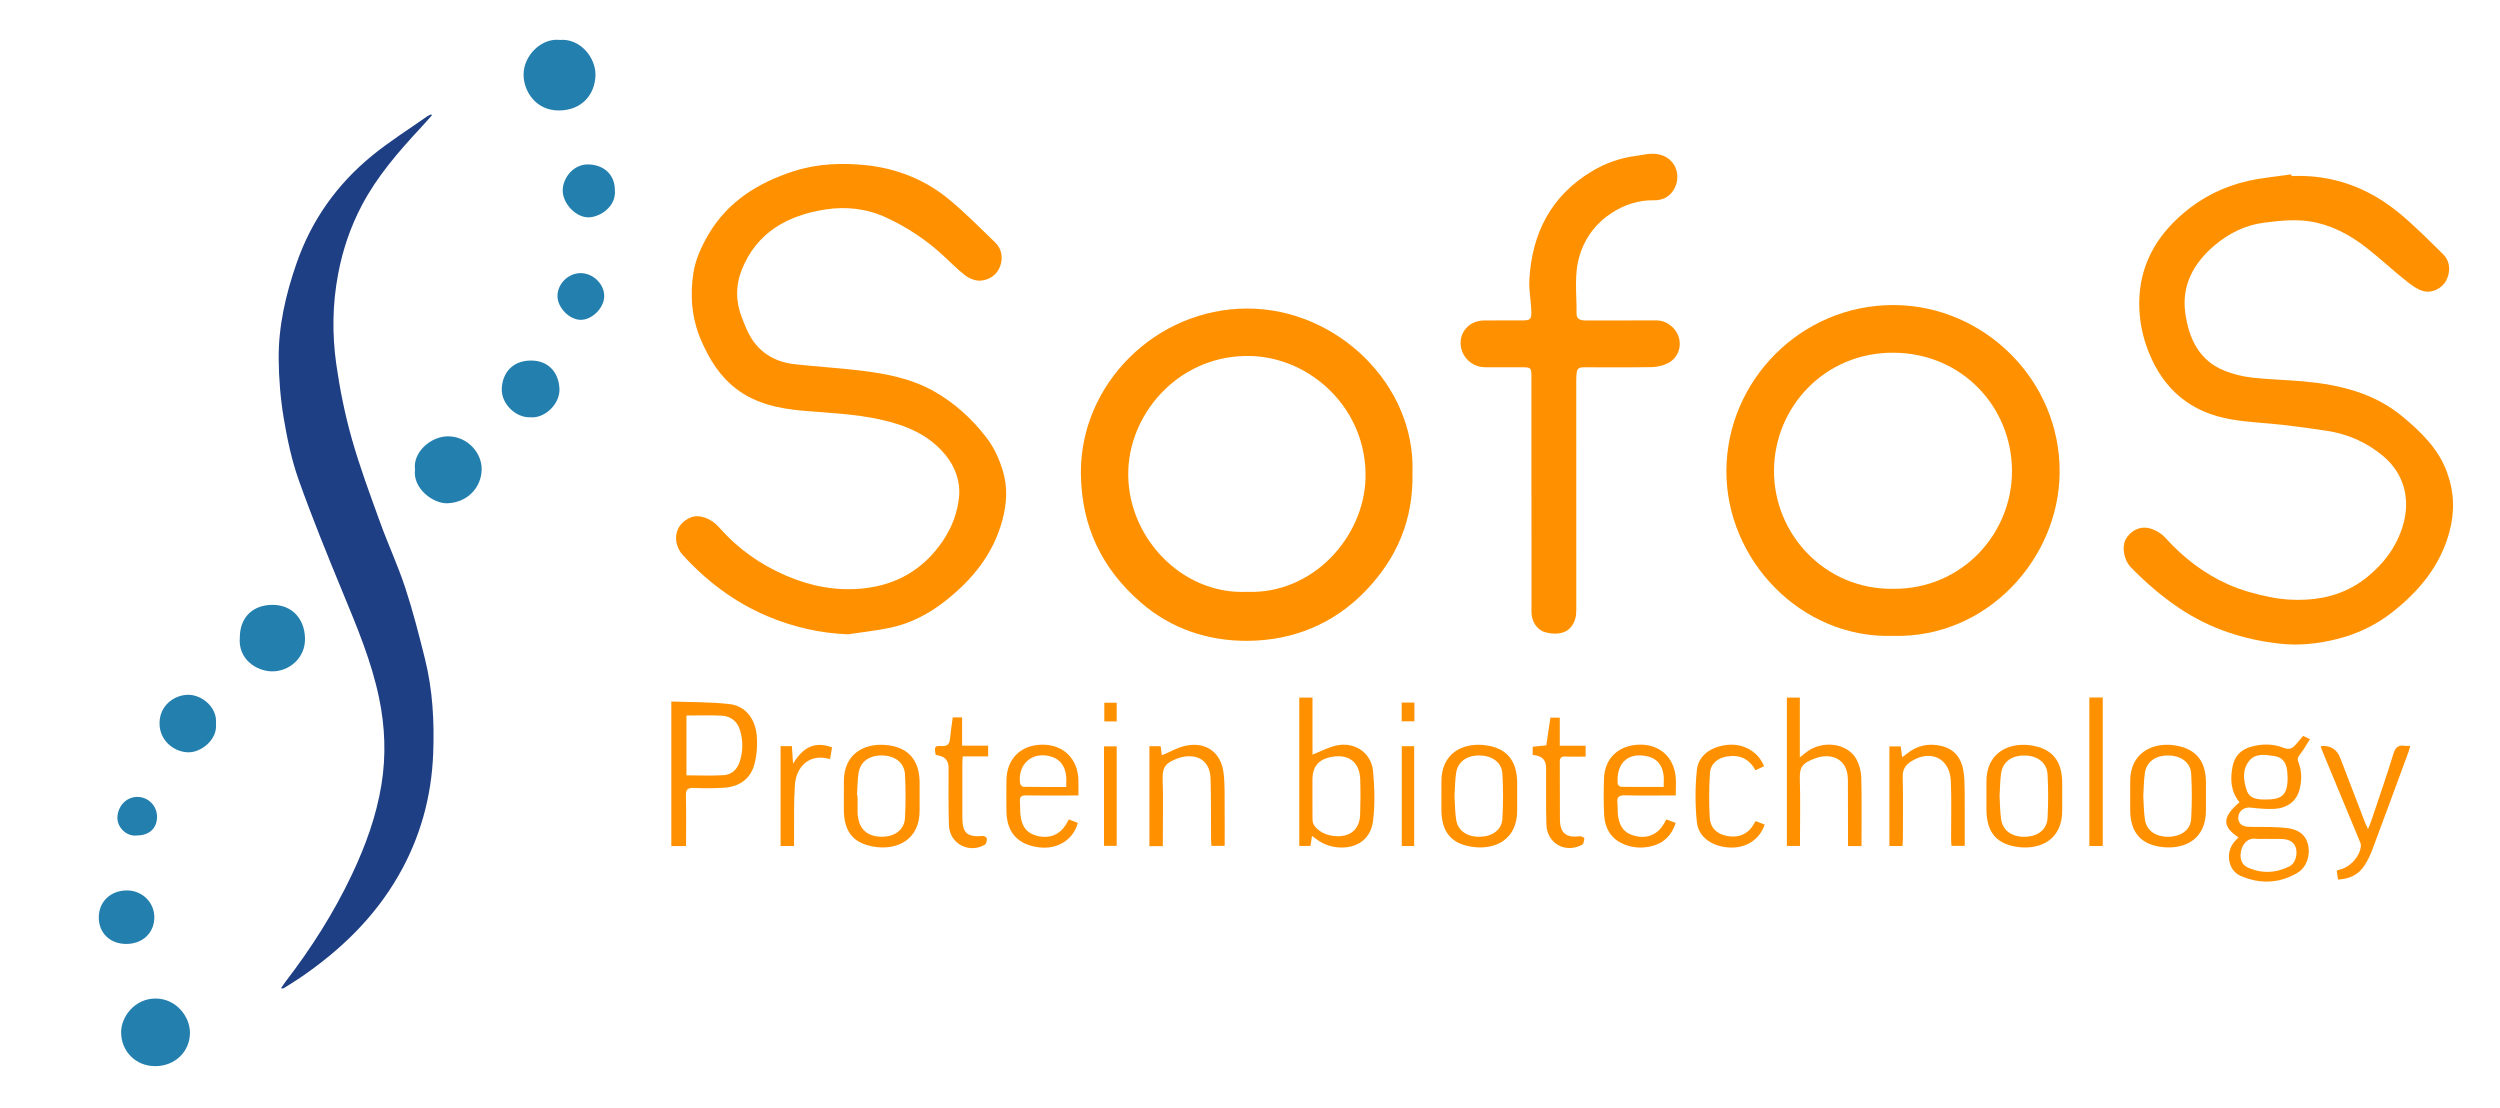<?xml version="1.0" encoding="UTF-8"?> <svg xmlns="http://www.w3.org/2000/svg" width="106" height="47" viewBox="0 0 106 47" fill="none"><g clip-path="url(#clip0_2904_14644)"><path d="M35.958 26.895C34.753 26.848 33.605 26.581 32.518 26.118C31.14 25.531 29.962 24.644 28.951 23.534C28.519 23.059 28.532 22.245 29.298 21.935C29.646 21.795 30.155 21.975 30.494 22.363C31.284 23.265 32.24 23.941 33.341 24.413C34.386 24.862 35.481 25.069 36.611 24.948C38.032 24.795 39.164 24.137 39.979 22.93C40.367 22.356 40.597 21.733 40.663 21.072C40.728 20.42 40.505 19.8 40.084 19.286C39.367 18.413 38.386 18.02 37.312 17.785C36.242 17.549 35.154 17.51 34.069 17.417C33.054 17.329 32.05 17.128 31.206 16.479C30.514 15.947 30.082 15.239 29.737 14.452C29.326 13.517 29.251 12.536 29.401 11.562C29.488 10.999 29.748 10.435 30.041 9.937C30.857 8.546 32.141 7.748 33.649 7.261C34.666 6.932 35.718 6.897 36.755 7.008C38.04 7.148 39.234 7.622 40.239 8.455C40.922 9.021 41.55 9.655 42.189 10.273C42.473 10.548 42.536 10.921 42.41 11.278C42.277 11.65 41.95 11.879 41.562 11.9C41.349 11.912 41.089 11.804 40.913 11.668C40.546 11.383 40.223 11.04 39.875 10.729C39.189 10.116 38.428 9.622 37.591 9.231C36.75 8.838 35.859 8.745 34.982 8.884C33.404 9.133 32.094 9.841 31.457 11.424C31.183 12.104 31.19 12.798 31.461 13.48C31.58 13.78 31.695 14.09 31.868 14.359C32.295 15.023 32.94 15.362 33.713 15.445C34.629 15.545 35.55 15.6 36.464 15.71C37.547 15.84 38.617 16.039 39.586 16.583C40.466 17.077 41.194 17.738 41.811 18.535C42.142 18.962 42.356 19.433 42.513 19.939C42.732 20.647 42.693 21.345 42.501 22.056C42.112 23.5 41.224 24.582 40.077 25.484C39.37 26.04 38.581 26.449 37.694 26.627C37.121 26.743 36.538 26.807 35.959 26.894L35.958 26.895Z" fill="#FF9100"></path><path d="M97.159 7.466C98.885 7.388 100.401 7.948 101.719 9.028C102.376 9.567 102.975 10.18 103.585 10.776C103.862 11.047 103.901 11.418 103.778 11.762C103.642 12.141 103.283 12.373 102.919 12.368C102.641 12.364 102.334 12.155 102.095 11.969C101.479 11.487 100.909 10.947 100.292 10.468C99.589 9.923 98.789 9.515 97.915 9.384C97.285 9.289 96.617 9.361 95.976 9.445C95.185 9.548 94.482 9.904 93.874 10.424C93.005 11.166 92.501 12.102 92.654 13.25C92.799 14.329 93.227 15.295 94.349 15.731C94.713 15.872 95.106 15.968 95.494 16.011C96.227 16.093 96.968 16.107 97.704 16.174C99.214 16.314 100.664 16.666 101.859 17.656C102.644 18.307 103.386 19.019 103.751 20.018C104.059 20.86 104.09 21.699 103.85 22.573C103.455 24.009 102.564 25.071 101.425 25.964C100.724 26.512 99.942 26.884 99.07 27.1C98.281 27.295 97.485 27.382 96.694 27.295C95.149 27.127 93.697 26.659 92.391 25.779C91.641 25.273 90.964 24.689 90.338 24.042C90.06 23.754 89.96 23.211 90.118 22.893C90.294 22.54 90.681 22.301 91.104 22.392C91.361 22.447 91.637 22.609 91.813 22.804C92.574 23.648 93.459 24.328 94.49 24.786C95.053 25.035 95.664 25.197 96.269 25.32C96.754 25.42 97.266 25.451 97.761 25.426C98.718 25.377 99.597 25.089 100.362 24.473C101.084 23.891 101.608 23.182 101.878 22.302C102.202 21.243 101.988 20.122 101.037 19.33C100.344 18.753 99.55 18.404 98.662 18.267C98.047 18.172 97.429 18.088 96.811 18.017C96.079 17.932 95.337 17.908 94.613 17.784C92.917 17.496 91.751 16.547 91.107 14.935C90.837 14.259 90.701 13.571 90.703 12.861C90.706 11.292 91.397 10.043 92.576 9.039C93.376 8.36 94.294 7.902 95.312 7.673C95.915 7.537 96.537 7.484 97.149 7.393C97.153 7.417 97.157 7.441 97.16 7.466H97.159Z" fill="#FF9100"></path><path d="M59.889 20.052C59.932 22.059 59.214 23.692 57.891 25.062C56.533 26.469 54.804 27.16 52.892 27.172C51.233 27.181 49.66 26.667 48.369 25.545C46.716 24.109 45.855 22.315 45.83 20.093C45.786 16.299 48.999 13.083 52.883 13.082C56.687 13.081 60.028 16.309 59.889 20.052ZM52.858 25.094C55.685 25.205 57.827 22.757 57.897 20.294C57.981 17.34 55.574 15.164 53.041 15.095C50.079 15.014 47.945 17.413 47.841 19.901C47.724 22.695 50.061 25.215 52.857 25.094H52.858Z" fill="#FF9100"></path><path d="M18.313 4.888C18.153 5.068 17.995 5.251 17.83 5.427C16.893 6.435 15.993 7.473 15.345 8.7C14.858 9.623 14.528 10.597 14.335 11.626C14.095 12.896 14.079 14.173 14.258 15.44C14.409 16.507 14.625 17.572 14.918 18.609C15.256 19.806 15.694 20.977 16.117 22.148C16.454 23.081 16.875 23.985 17.184 24.925C17.51 25.916 17.767 26.93 18.02 27.943C18.347 29.259 18.42 30.603 18.367 31.954C18.295 33.797 17.816 35.526 16.894 37.127C15.868 38.912 14.424 40.299 12.735 41.45C12.502 41.608 12.261 41.754 12.023 41.904C12.01 41.912 11.989 41.905 11.913 41.905C11.989 41.795 12.044 41.705 12.108 41.622C13.193 40.208 14.148 38.711 14.912 37.1C15.494 35.874 15.957 34.608 16.175 33.259C16.374 32.026 16.326 30.81 16.072 29.59C15.75 28.04 15.142 26.593 14.541 25.139C13.888 23.556 13.241 21.969 12.667 20.356C12.366 19.509 12.178 18.613 12.029 17.724C11.892 16.904 11.824 16.064 11.816 15.232C11.802 13.83 12.116 12.48 12.576 11.156C13.211 9.326 14.294 7.811 15.782 6.594C16.517 5.994 17.326 5.487 18.103 4.939C18.157 4.901 18.221 4.878 18.28 4.848C18.291 4.861 18.302 4.875 18.313 4.888Z" fill="#1E3F84"></path><path d="M80.264 26.961C76.359 27.085 73.174 23.731 73.199 19.94C73.225 16.136 76.356 12.927 80.288 12.934C84.108 12.941 87.363 16.109 87.329 20.043C87.297 23.699 84.237 27.072 80.264 26.961H80.264ZM80.254 24.966C83.199 24.995 85.315 22.615 85.308 19.966C85.3 17.25 83.186 14.971 80.284 14.955C77.377 14.939 75.231 17.251 75.218 19.951C75.204 22.641 77.374 24.999 80.255 24.966H80.254Z" fill="#FF9100"></path><path d="M64.932 20.942C64.932 19.285 64.932 17.628 64.932 15.972C64.932 15.589 64.914 15.573 64.525 15.572C64.004 15.571 63.482 15.574 62.961 15.571C62.535 15.569 62.153 15.305 62 14.914C61.746 14.264 62.191 13.601 62.897 13.589C63.427 13.58 63.957 13.588 64.487 13.586C64.904 13.585 64.943 13.553 64.926 13.129C64.909 12.709 64.821 12.288 64.844 11.871C64.952 9.905 65.75 8.32 67.478 7.273C68.065 6.917 68.698 6.693 69.379 6.607C69.604 6.578 69.828 6.52 70.054 6.518C70.979 6.509 71.369 7.396 70.956 8.062C70.766 8.367 70.458 8.499 70.128 8.492C69.474 8.477 68.882 8.68 68.356 9.016C67.688 9.442 67.217 10.056 66.979 10.826C66.728 11.637 66.857 12.47 66.846 13.294C66.843 13.543 67.021 13.587 67.228 13.587C68.218 13.585 69.207 13.591 70.196 13.584C70.523 13.581 70.776 13.709 70.983 13.946C71.397 14.418 71.259 15.15 70.688 15.415C70.488 15.507 70.253 15.562 70.033 15.566C69.097 15.582 68.16 15.571 67.224 15.573C66.902 15.573 66.862 15.612 66.839 15.933C66.831 16.047 66.833 16.162 66.833 16.277C66.833 19.476 66.831 22.675 66.835 25.873C66.835 26.139 66.781 26.375 66.611 26.584C66.347 26.909 65.873 26.91 65.507 26.803C65.162 26.703 64.936 26.342 64.935 25.965C64.932 24.29 64.934 22.616 64.934 20.942H64.932H64.932Z" fill="#FF9100"></path><path d="M97.653 31.2C97.73 31.238 97.806 31.276 97.941 31.343C97.794 31.573 97.673 31.792 97.52 31.986C97.435 32.094 97.394 32.166 97.45 32.307C97.606 32.695 97.601 33.1 97.494 33.499C97.37 33.965 96.985 34.266 96.428 34.296C96.098 34.315 95.761 34.28 95.43 34.243C95.18 34.215 94.949 34.353 94.909 34.597C94.868 34.85 95.008 35.034 95.296 35.053C95.613 35.073 95.931 35.056 96.249 35.064C96.486 35.071 96.725 35.081 96.96 35.108C97.477 35.17 97.768 35.406 97.864 35.822C97.967 36.27 97.798 36.78 97.414 37.007C96.641 37.465 95.816 37.491 95.005 37.139C94.463 36.904 94.348 36.158 94.733 35.695C94.788 35.63 94.85 35.569 94.91 35.505C94.206 35.036 94.22 34.642 94.955 34.017C94.583 33.563 94.554 33.043 94.661 32.496C94.746 32.066 95.003 31.792 95.421 31.669C95.891 31.531 96.37 31.529 96.823 31.706C97.037 31.79 97.173 31.752 97.308 31.605C97.421 31.482 97.524 31.352 97.653 31.199V31.2ZM96.07 33.9C96.672 33.9 96.91 33.748 96.977 33.278C97.007 33.072 96.996 32.856 96.971 32.648C96.934 32.342 96.772 32.108 96.452 32.06C96.07 32.004 95.64 31.916 95.363 32.264C95.065 32.639 95.117 33.103 95.268 33.526C95.397 33.888 95.744 33.899 96.07 33.9ZM96.16 35.572V35.565C95.984 35.565 95.806 35.582 95.632 35.561C95.316 35.524 95.113 35.763 95.039 36.014C94.942 36.344 95.023 36.653 95.289 36.775C95.881 37.047 96.488 37.027 97.067 36.737C97.316 36.612 97.422 36.253 97.35 35.972C97.286 35.725 97.099 35.591 96.766 35.574C96.565 35.564 96.362 35.572 96.159 35.572L96.16 35.572Z" fill="#FF9100"></path><path d="M29.089 35.872H28.464V29.744C29.301 29.776 30.131 29.758 30.947 29.855C31.59 29.932 32.02 30.458 32.084 31.173C32.121 31.592 32.091 32.042 31.975 32.445C31.795 33.066 31.3 33.37 30.658 33.403C30.245 33.425 29.829 33.425 29.415 33.409C29.166 33.399 29.077 33.468 29.083 33.729C29.101 34.432 29.089 35.137 29.089 35.872V35.872ZM29.106 30.339V32.874C29.648 32.874 30.175 32.901 30.698 32.865C31.039 32.842 31.27 32.605 31.372 32.274C31.507 31.835 31.51 31.389 31.373 30.95C31.255 30.573 30.977 30.363 30.592 30.344C30.11 30.32 29.624 30.338 29.106 30.338V30.339Z" fill="#FF9100"></path><path d="M55.65 31.996C56.004 31.858 56.328 31.679 56.676 31.606C57.45 31.445 58.147 31.922 58.218 32.701C58.282 33.398 58.304 34.114 58.217 34.806C58.056 36.09 56.611 36.15 55.888 35.632C55.812 35.578 55.737 35.52 55.628 35.441C55.605 35.6 55.586 35.726 55.565 35.868H55.089V29.578H55.65V31.996ZM55.648 33.73C55.648 34.055 55.646 34.381 55.65 34.706C55.651 34.783 55.655 34.869 55.688 34.935C55.879 35.321 56.487 35.542 57.012 35.425C57.405 35.338 57.656 35.019 57.67 34.549C57.685 34.049 57.69 33.547 57.674 33.046C57.65 32.32 57.191 31.963 56.476 32.09C55.906 32.19 55.648 32.496 55.648 33.071C55.648 33.291 55.648 33.511 55.648 33.73L55.648 33.73Z" fill="#FF9100"></path><path d="M23.739 1.693C24.61 1.619 25.264 2.454 25.248 3.188C25.23 4 24.676 4.678 23.703 4.684C22.703 4.691 22.193 3.846 22.199 3.152C22.206 2.351 22.954 1.603 23.739 1.693Z" fill="#237FAE"></path><path d="M78.928 35.874H78.356C78.356 35.76 78.356 35.657 78.356 35.554C78.354 34.726 78.352 33.898 78.351 33.07C78.349 32.137 77.611 31.915 76.971 32.151C76.403 32.36 76.297 32.526 76.313 33.055C76.339 33.891 76.32 34.729 76.32 35.566V35.868H75.763V29.578H76.313V32.111C76.436 32.013 76.505 31.957 76.575 31.903C77.255 31.366 78.336 31.498 78.713 32.192C78.838 32.422 78.912 32.708 78.919 32.97C78.943 33.928 78.928 34.887 78.928 35.875L78.928 35.874Z" fill="#FF9100"></path><path d="M6.572 45.204C5.757 45.201 5.145 44.584 5.135 43.78C5.126 43.13 5.708 42.318 6.628 42.338C7.48 42.357 8.059 43.111 8.054 43.796C8.048 44.599 7.412 45.208 6.572 45.205V45.204Z" fill="#237FAE"></path><path d="M17.597 19.909C17.494 19.178 18.269 18.488 19.014 18.5C19.84 18.514 20.439 19.215 20.423 19.916C20.406 20.659 19.836 21.305 18.971 21.339C18.382 21.363 17.49 20.722 17.597 19.909Z" fill="#237FAE"></path><path d="M10.169 27.02C10.172 26.181 10.716 25.644 11.559 25.646C12.375 25.649 12.909 26.222 12.932 27.058C12.956 27.911 12.243 28.474 11.537 28.466C10.864 28.459 10.082 27.942 10.169 27.02Z" fill="#237FAE"></path><path d="M35.78 33.745C35.78 33.542 35.78 33.34 35.78 33.138C35.775 31.996 36.596 31.51 37.542 31.586C38.506 31.663 38.989 32.221 38.992 33.189C38.993 33.576 38.989 33.963 38.992 34.35C39.003 35.615 38.037 36.029 37.146 35.913C36.198 35.789 35.781 35.285 35.779 34.325C35.779 34.132 35.779 33.938 35.779 33.744L35.78 33.745ZM36.336 33.729C36.344 33.729 36.352 33.729 36.361 33.73C36.361 33.985 36.358 34.24 36.362 34.495C36.364 34.573 36.382 34.652 36.397 34.73C36.488 35.22 36.862 35.492 37.423 35.477C37.962 35.464 38.346 35.17 38.371 34.678C38.404 34.064 38.404 33.447 38.371 32.834C38.344 32.342 37.957 32.046 37.422 32.032C36.865 32.016 36.476 32.289 36.402 32.783C36.355 33.094 36.357 33.413 36.337 33.729H36.336Z" fill="#FF9100"></path><path d="M87.438 33.781C87.438 33.974 87.437 34.168 87.438 34.362C87.442 35.582 86.544 36.014 85.635 35.921C84.664 35.822 84.227 35.3 84.225 34.319C84.225 33.932 84.229 33.544 84.225 33.157C84.211 31.939 85.134 31.486 86.049 31.596C86.994 31.71 87.436 32.242 87.438 33.2C87.439 33.393 87.438 33.587 87.438 33.781H87.438ZM84.782 33.761C84.802 34.086 84.8 34.413 84.847 34.734C84.92 35.225 85.31 35.495 85.871 35.479C86.41 35.465 86.792 35.171 86.817 34.677C86.849 34.063 86.85 33.446 86.816 32.833C86.789 32.343 86.4 32.047 85.865 32.033C85.307 32.019 84.92 32.292 84.847 32.787C84.8 33.108 84.802 33.435 84.782 33.761Z" fill="#FF9100"></path><path d="M90.32 33.758C90.32 33.556 90.322 33.353 90.32 33.151C90.304 31.924 91.258 31.473 92.174 31.598C93.091 31.724 93.529 32.247 93.532 33.175C93.534 33.571 93.532 33.967 93.532 34.363C93.535 35.554 92.677 36.002 91.752 35.922C90.783 35.838 90.323 35.304 90.32 34.339C90.319 34.145 90.32 33.952 90.32 33.758L90.32 33.758ZM90.876 33.755C90.897 34.084 90.894 34.43 90.948 34.767C91.023 35.235 91.426 35.496 91.974 35.478C92.489 35.461 92.879 35.181 92.905 34.72C92.942 34.081 92.944 33.437 92.905 32.797C92.877 32.328 92.476 32.042 91.951 32.032C91.406 32.022 91.017 32.291 90.944 32.769C90.895 33.089 90.897 33.416 90.876 33.756V33.755Z" fill="#FF9100"></path><path d="M61.116 33.767C61.116 33.555 61.116 33.344 61.116 33.133C61.113 31.957 61.987 31.497 62.91 31.59C63.866 31.686 64.326 32.232 64.328 33.194C64.329 33.581 64.326 33.969 64.328 34.356C64.335 35.601 63.4 36.021 62.502 35.916C61.542 35.803 61.117 35.291 61.115 34.32C61.115 34.135 61.115 33.951 61.115 33.766L61.116 33.767ZM61.671 33.754C61.692 34.084 61.689 34.429 61.743 34.766C61.818 35.234 62.22 35.496 62.769 35.478C63.283 35.462 63.674 35.181 63.701 34.721C63.739 34.081 63.739 33.437 63.701 32.798C63.673 32.328 63.272 32.042 62.748 32.032C62.203 32.021 61.813 32.289 61.74 32.767C61.691 33.087 61.693 33.415 61.671 33.754L61.671 33.754Z" fill="#FF9100"></path><path d="M49.303 35.875H48.735V31.64H49.21C49.23 31.783 49.251 31.933 49.263 32.023C49.605 31.883 49.927 31.691 50.275 31.618C51.137 31.439 51.778 31.904 51.881 32.781C51.94 33.277 51.919 33.783 51.925 34.284C51.931 34.803 51.926 35.322 51.926 35.864H51.366C51.36 35.767 51.349 35.657 51.348 35.548C51.342 34.703 51.354 33.857 51.328 33.012C51.299 32.086 50.544 31.935 49.946 32.151C49.437 32.336 49.279 32.507 49.297 33.034C49.325 33.869 49.304 34.707 49.304 35.543C49.304 35.646 49.304 35.75 49.304 35.876L49.303 35.875Z" fill="#FF9100"></path><path d="M80.664 35.871H80.11V31.646H80.59C80.608 31.782 80.627 31.925 80.651 32.106C80.726 32.051 80.779 32.017 80.827 31.976C81.273 31.606 81.782 31.494 82.339 31.635C82.868 31.768 83.156 32.142 83.245 32.658C83.296 32.951 83.299 33.254 83.302 33.552C83.309 34.317 83.305 35.082 83.305 35.866H82.742C82.737 35.767 82.727 35.666 82.726 35.565C82.724 34.745 82.75 33.925 82.715 33.108C82.673 32.157 81.865 31.765 81.052 32.271C80.803 32.425 80.666 32.614 80.675 32.936C80.697 33.807 80.683 34.679 80.682 35.551C80.682 35.654 80.671 35.756 80.665 35.871H80.664Z" fill="#FF9100"></path><path d="M45.32 34.742C45.46 34.797 45.581 34.845 45.699 34.891C45.512 35.604 44.84 36.023 44.06 35.928C43.151 35.818 42.677 35.289 42.672 34.374C42.669 33.943 42.666 33.511 42.673 33.079C42.686 32.168 43.283 31.581 44.196 31.574C45.078 31.568 45.692 32.16 45.724 33.053C45.731 33.263 45.725 33.473 45.725 33.729C45.6 33.729 45.49 33.729 45.38 33.729C44.753 33.729 44.126 33.736 43.499 33.725C43.299 33.722 43.228 33.793 43.244 33.986C43.261 34.188 43.246 34.392 43.272 34.592C43.339 35.103 43.582 35.363 44.055 35.46C44.523 35.555 44.943 35.376 45.189 34.972C45.23 34.905 45.267 34.835 45.32 34.742ZM45.207 33.368C45.207 33.18 45.221 33.038 45.204 32.9C45.157 32.502 44.975 32.202 44.567 32.079C43.78 31.841 43.137 32.393 43.252 33.215C43.26 33.271 43.337 33.361 43.383 33.361C43.981 33.371 44.579 33.368 45.206 33.368H45.207Z" fill="#FF9100"></path><path d="M71.052 33.727C70.313 33.727 69.607 33.738 68.902 33.722C68.647 33.716 68.547 33.791 68.578 34.048C68.599 34.222 68.58 34.401 68.603 34.575C68.672 35.1 68.917 35.365 69.4 35.46C69.878 35.554 70.293 35.364 70.543 34.939C70.578 34.879 70.611 34.819 70.653 34.744C70.783 34.792 70.904 34.837 71.052 34.893C70.887 35.387 70.586 35.72 70.092 35.86C69.69 35.974 69.284 35.962 68.895 35.813C68.31 35.587 68.039 35.123 68.013 34.521C67.99 34.01 67.991 33.498 68.011 32.988C68.045 32.14 68.641 31.59 69.514 31.573C70.355 31.556 70.963 32.086 71.048 32.93C71.073 33.181 71.052 33.436 71.052 33.727H71.052ZM70.54 33.367C70.54 33.175 70.554 33.026 70.537 32.879C70.489 32.445 70.259 32.163 69.856 32.069C69.105 31.893 68.517 32.277 68.59 33.233C68.593 33.281 68.686 33.36 68.738 33.361C69.328 33.37 69.918 33.367 70.54 33.367V33.367Z" fill="#FF9100"></path><path d="M99.132 37.294C99.113 37.159 99.098 37.047 99.079 36.909C99.153 36.886 99.225 36.865 99.297 36.843C99.706 36.715 100.084 36.257 100.102 35.851C100.105 35.777 100.065 35.7 100.036 35.628C99.528 34.402 99.019 33.177 98.511 31.951C98.471 31.854 98.436 31.756 98.399 31.663C98.426 31.645 98.438 31.63 98.451 31.629C98.833 31.614 99.092 31.783 99.226 32.136C99.576 33.046 99.925 33.956 100.275 34.866C100.306 34.947 100.346 35.023 100.404 35.154C100.46 35.013 100.502 34.923 100.533 34.829C100.854 33.872 101.188 32.918 101.483 31.953C101.568 31.676 101.693 31.581 101.962 31.623C102.029 31.634 102.101 31.625 102.195 31.625C102.165 31.729 102.146 31.813 102.117 31.892C101.606 33.277 101.099 34.662 100.58 36.044C100.491 36.281 100.376 36.513 100.236 36.723C99.984 37.101 99.604 37.268 99.132 37.293V37.294Z" fill="#FF9100"></path><path d="M22.489 17.693C21.879 17.722 21.252 17.131 21.275 16.486C21.298 15.831 21.711 15.289 22.513 15.287C23.255 15.285 23.688 15.793 23.721 16.481C23.752 17.126 23.096 17.751 22.489 17.693H22.489Z" fill="#237FAE"></path><path d="M9.156 30.683C9.229 31.373 8.511 31.919 7.965 31.898C7.351 31.875 6.757 31.386 6.764 30.653C6.771 29.907 7.393 29.463 7.978 29.459C8.559 29.455 9.227 29.994 9.156 30.683V30.683Z" fill="#237FAE"></path><path d="M74.795 32.488C74.668 32.547 74.557 32.6 74.431 32.659C74.168 32.172 73.757 31.987 73.216 32.076C72.826 32.14 72.527 32.385 72.502 32.78C72.463 33.402 72.457 34.029 72.491 34.651C72.515 35.098 72.781 35.347 73.188 35.437C73.653 35.539 74.045 35.404 74.29 35.053C74.34 34.982 74.383 34.905 74.441 34.813C74.571 34.864 74.698 34.914 74.823 34.964C74.605 35.603 74.028 35.971 73.329 35.935C72.603 35.897 72.014 35.503 71.947 34.858C71.871 34.129 71.872 33.38 71.947 32.65C72.012 32.014 72.578 31.632 73.304 31.578C73.956 31.53 74.57 31.898 74.795 32.488V32.488Z" fill="#FF9100"></path><path d="M5.345 40.023C4.663 40.02 4.187 39.558 4.188 38.898C4.189 38.23 4.691 37.751 5.388 37.754C6.027 37.757 6.537 38.255 6.543 38.878C6.549 39.551 6.051 40.026 5.345 40.023Z" fill="#237FAE"></path><path d="M40.397 30.419H40.794V31.615H41.898V32.071H40.821C40.813 32.191 40.803 32.284 40.803 32.377C40.802 33.134 40.801 33.891 40.803 34.648C40.805 35.329 41.001 35.502 41.68 35.445C41.734 35.441 41.841 35.512 41.842 35.549C41.843 35.638 41.823 35.775 41.763 35.811C41.096 36.21 40.263 35.775 40.235 35C40.206 34.182 40.222 33.363 40.219 32.544C40.218 32.261 40.077 32.09 39.796 32.033C39.754 32.024 39.712 32.017 39.676 32.01C39.608 31.656 39.621 31.616 39.936 31.632C40.202 31.646 40.262 31.52 40.283 31.299C40.309 31.012 40.356 30.726 40.397 30.418V30.419Z" fill="#FF9100"></path><path d="M64.986 32.006V31.66C65.169 31.642 65.348 31.624 65.562 31.602C65.619 31.22 65.676 30.833 65.737 30.428H66.134V31.62H67.231V32.08C66.949 32.08 66.663 32.09 66.376 32.077C66.191 32.069 66.133 32.134 66.135 32.318C66.143 33.128 66.134 33.938 66.141 34.748C66.146 35.325 66.41 35.535 66.984 35.456C67.046 35.448 67.177 35.516 67.175 35.541C67.167 35.638 67.146 35.783 67.08 35.818C66.365 36.199 65.59 35.761 65.567 34.954C65.545 34.154 65.557 33.352 65.555 32.551C65.554 32.262 65.415 32.09 65.139 32.033C65.097 32.025 65.055 32.018 64.987 32.006L64.986 32.006Z" fill="#FF9100"></path><path d="M88.588 29.574H89.157V35.87H88.588V29.574Z" fill="#FF9100"></path><path d="M26.071 8.071C26.127 8.748 25.47 9.187 24.99 9.215C24.436 9.247 23.857 8.64 23.859 8.073C23.861 7.54 24.323 6.934 24.99 6.972C25.635 7.01 26.071 7.419 26.071 8.071Z" fill="#237FAE"></path><path d="M33.667 35.871H33.097V31.637H33.576C33.592 31.886 33.609 32.134 33.626 32.383C34.012 31.735 34.502 31.399 35.279 31.689C35.251 31.858 35.225 32.01 35.196 32.181C35.12 32.166 35.063 32.155 35.006 32.145C34.32 32.018 33.76 32.478 33.703 33.287C33.653 34.005 33.676 34.728 33.668 35.449C33.666 35.58 33.668 35.711 33.668 35.871H33.667Z" fill="#FF9100"></path><path d="M24.615 11.58C25.147 11.579 25.625 12.046 25.619 12.561C25.613 13.06 25.099 13.57 24.612 13.561C24.134 13.552 23.636 13.038 23.637 12.553C23.637 12.034 24.092 11.582 24.615 11.581L24.615 11.58Z" fill="#237FAE"></path><path d="M46.81 35.864V31.646H47.348V35.864H46.81Z" fill="#FF9100"></path><path d="M59.435 31.639H59.961V35.872H59.435V31.639Z" fill="#FF9100"></path><path d="M5.814 35.423C5.374 35.488 4.946 35.079 4.979 34.622C5.014 34.163 5.361 33.789 5.822 33.789C6.283 33.789 6.658 34.165 6.659 34.627C6.66 35.114 6.331 35.424 5.813 35.423H5.814Z" fill="#237FAE"></path><path d="M59.97 29.789V30.584H59.432V29.789H59.97Z" fill="#FF9100"></path><path d="M47.347 30.588H46.822V29.795H47.347V30.588Z" fill="#FF9100"></path></g><defs><clipPath id="clip0_2904_14644"><rect width="106" height="47" fill="white"></rect></clipPath></defs></svg> 